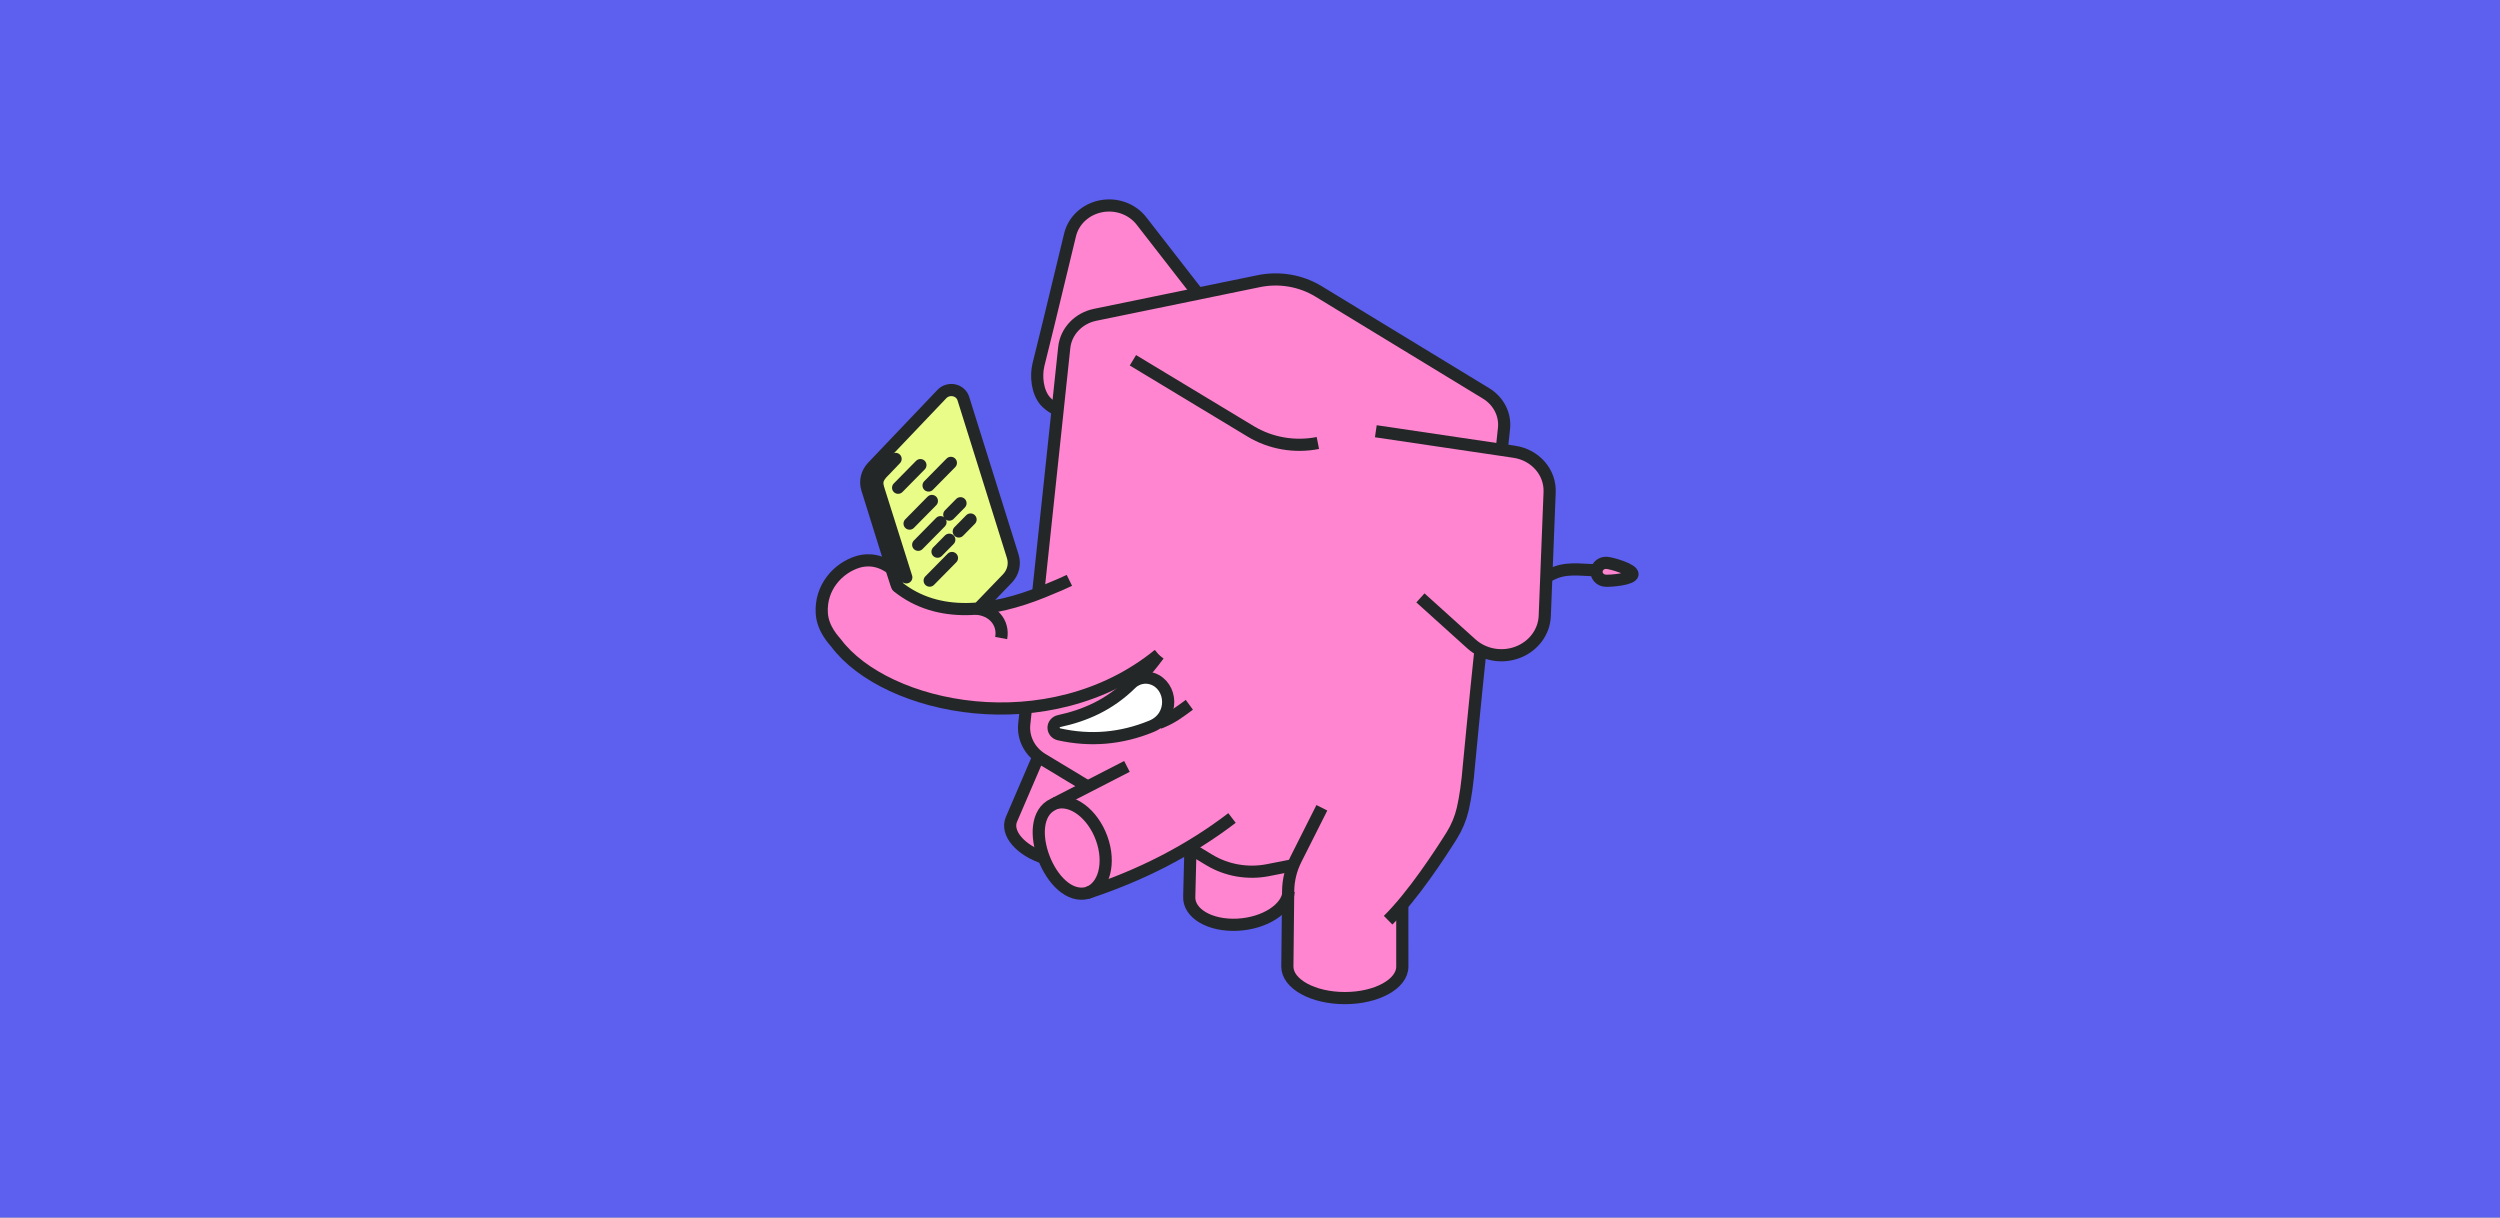 <svg width="3080" height="1500" viewBox="0 0 3080 1500" fill="none" xmlns="http://www.w3.org/2000/svg">
<rect x="0" y="0" width="3080" height="1500" fill="#808080" stroke="none"/>
<g clip-path="url(#clip0_631_932)">
<path d="M3080 0H0V1500H3080V0Z" fill="#5D5FEF"/>
<path fill-rule="evenodd" clip-rule="evenodd" d="M1204.16 748.417C1169.43 750.882 1136.05 743.775 1107.86 721.175C1106.44 720.028 1101.06 699.665 1099.67 698.475C1099.51 698.361 1099.34 698.246 1099.19 698.131L1068.64 596.813C1066.31 589.117 1068.43 580.82 1074.21 574.958L1164.95 482.855C1167.94 479.831 1172.44 478.541 1176.71 479.515C1180.99 480.476 1184.38 483.542 1185.58 487.526L1246.7 690.235C1249.02 697.945 1246.89 706.257 1241.1 712.132L1205.29 748.332C1204.91 748.361 1204.54 748.389 1204.16 748.417Z" fill="#E9FC87"/>
<path fill-rule="evenodd" clip-rule="evenodd" d="M1468.68 1043.45C1477.03 1048.71 1486.52 1054.8 1491.77 1057.97C1513.27 1070.94 1539.3 1075.44 1564.28 1070.51C1571.98 1068.99 1584.47 1067.3 1594.98 1065.49C1591.19 1075.35 1589.18 1085.77 1589.06 1096.32L1589.02 1101.21C1584.69 1120.27 1558.01 1136.26 1526.53 1137.81C1492.76 1139.47 1466.17 1123.88 1467.2 1103.01L1468.68 1043.45Z" fill="#FF85D0"/>
<path fill-rule="evenodd" clip-rule="evenodd" d="M1288.02 1055.4C1277.97 1029.12 1278.73 999.055 1299.7 989.396L1301.95 988.249C1322.66 981.872 1348.28 1001.09 1359.28 1031.36C1370.27 1061.62 1362.52 1091.6 1341.99 1098.51C1341.89 1098.54 1341.78 1098.58 1341.67 1098.61C1319.2 1104.49 1298.13 1081.86 1288.02 1055.4Z" fill="#FF85D0"/>
<path fill-rule="evenodd" clip-rule="evenodd" d="M1281.44 930.66C1282.89 931.778 1284.42 932.838 1286.04 933.799L1342.08 967.633L1299.7 989.416C1278.73 999.075 1277.97 1029.14 1288.01 1055.42C1259 1045.89 1241.13 1024.81 1248.06 1008.23L1281.44 930.66Z" fill="#FF85D0"/>
<path fill-rule="evenodd" clip-rule="evenodd" d="M1099.19 698.128C1099.34 698.243 1099.51 698.358 1099.67 698.472C1101.06 699.662 1106.44 720.025 1107.86 721.172C1136.05 743.772 1169.43 750.879 1204.16 748.414C1204.48 748.429 1204.81 748.443 1205.13 748.472L1205.28 748.329C1230.31 746.394 1256.01 739.529 1280.94 729.928L1313.21 426.603C1315.31 406.841 1330.67 390.604 1351.26 386.376L1552.87 344.903C1578.21 339.687 1604.71 344.215 1626.5 357.471L1832.96 483.195C1848.3 492.524 1856.8 509.163 1854.98 526.274L1852.16 552.828L1867.71 555.121C1893.5 558.947 1912.18 580.329 1911.2 604.892L1905.21 757.357C1904.42 777.162 1891.38 794.689 1871.89 802.141C1856.69 807.93 1839.79 806.769 1825.89 799.489C1819.41 860.811 1811.8 940.218 1811.8 940.218C1809.99 962.861 1807.39 980.974 1804.06 995.262C1801.39 1006.71 1796.83 1017.7 1790.52 1027.81C1778.79 1046.6 1754.6 1083.7 1729.71 1113.03V1189.36C1729.71 1210.78 1697.96 1228.17 1658.87 1228.17C1619.79 1228.17 1588.05 1210.78 1588.05 1189.36L1589.06 1096.29C1589.18 1085.75 1591.19 1075.33 1594.98 1065.47C1584.46 1067.27 1571.97 1068.97 1564.28 1070.48C1539.3 1075.41 1513.27 1070.91 1491.77 1057.95C1486.52 1054.78 1477.03 1048.69 1468.67 1043.43C1468.02 1043.01 1467.37 1042.61 1466.73 1042.21C1427.69 1065.45 1385.99 1084 1341.99 1098.5C1362.52 1091.59 1370.27 1061.61 1359.28 1031.35C1348.28 1001.08 1322.66 981.863 1301.95 988.24L1342.08 967.604L1286.04 933.769C1284.42 932.809 1282.89 931.748 1281.44 930.631C1268.92 920.972 1262.21 905.982 1263.86 890.591C1264.36 885.804 1264.94 877.205 1265.54 870.04C1166.37 878.911 1071.04 842.611 1032.2 790.762C1030.12 787.996 1015.74 773.895 1014.49 754.061C1012.45 721.975 1034.71 698.271 1058.57 690.848C1065.82 688.598 1081.54 685.603 1099.19 698.128Z" fill="#FF85D0"/>
<path fill-rule="evenodd" clip-rule="evenodd" d="M1477.94 360.32L1351.26 386.388C1330.68 390.615 1315.31 406.852 1313.21 426.615L1305 503.829C1301.53 501.994 1294.09 497.709 1289.6 492.464C1279.97 481.2 1278.01 461.94 1281.42 447.824L1293.39 399.4L1320.39 287.85C1324.68 270.108 1339.58 256.35 1358.5 252.667C1377.43 248.984 1396.9 256.035 1408.31 270.724L1477.94 360.32Z" fill="#FF85D0"/>
<path d="M1464.76 1044.31C1473.9 1049.83 1482.35 1054.94 1489.82 1059.45C1511.32 1072.42 1537.35 1076.93 1562.34 1071.99C1571.6 1070.17 1582.13 1068.09 1593.48 1065.85M1850.11 554.363L1852.93 527.812C1854.75 510.699 1846.25 494.063 1830.91 484.724C1783.1 455.607 1678.58 391.954 1624.43 358.981C1602.65 345.714 1576.14 341.18 1550.81 346.391C1496.69 357.515 1400.54 377.287 1349.21 387.838C1328.62 392.068 1313.26 408.307 1311.16 428.067L1278.95 731.393M1264.07 871.465L1261.88 892.053C1260.06 909.234 1268.64 925.931 1284.08 935.249C1298.57 944.002 1318.25 955.879 1340.12 969.085M1710.16 1133.7C1740.55 1103.77 1774.04 1052.55 1788.55 1029.36C1794.85 1019.24 1799.42 1008.26 1802.1 996.805C1805.39 982.513 1808.01 964.408 1809.83 941.764C1809.83 941.764 1817.33 863.05 1823.91 801.057" stroke="#242728" stroke-width="15" stroke-miterlimit="1.5" stroke-linejoin="round"/>
<path d="M1395.75 443.863C1474.66 491.506 1481.15 495.415 1540.82 531.437C1565.36 546.247 1595.1 551.392 1623.61 545.768" stroke="#242728" stroke-width="15" stroke-miterlimit="1.5" stroke-linejoin="round"/>
<path d="M1304.87 506.256C1304.87 506.256 1293.57 500.95 1287.57 493.933C1277.94 482.66 1275.98 463.394 1279.39 449.281L1291.35 400.851C1299.6 366.767 1309.48 325.925 1318.33 289.294C1322.63 271.546 1337.53 257.797 1356.45 254.108C1375.37 250.424 1394.83 257.481 1406.25 272.176C1430.63 303.55 1457.25 337.799 1476.83 362.99" stroke="#242728" stroke-width="15" stroke-miterlimit="1.5" stroke-linejoin="round"/>
<path d="M1695.02 531.289C1695.02 531.289 1802.37 547.195 1865.65 556.574C1891.44 560.395 1910.12 581.774 1909.15 606.347C1907.61 645.775 1905.23 705.871 1903.15 758.812C1902.38 778.611 1889.33 796.139 1869.83 803.584C1850.34 811.026 1828.02 806.999 1812.82 793.299C1779.84 763.554 1749.96 736.601 1749.96 736.601" stroke="#242728" stroke-width="15" stroke-miterlimit="1.5" stroke-linejoin="round"/>
<path d="M1906.02 710.395C1909.2 708.496 1912.65 706.786 1916.41 705.327C1934.66 698.286 1954.11 703.381 1970.3 702.25" stroke="#242728" stroke-width="15" stroke-miterlimit="1.5" stroke-linejoin="round"/>
<path fill-rule="evenodd" clip-rule="evenodd" d="M2011.29 707.578C2010.64 713.627 1983.88 716.005 1977.45 715.393C1971.03 714.781 1966.34 709.375 1966.99 703.326C1967.64 697.267 1973.38 692.855 1979.81 693.467C1986.23 694.08 2011.94 701.519 2011.29 707.578Z" fill="#FF85D0" stroke="#242728" stroke-width="15" stroke-miterlimit="1.5" stroke-linejoin="round"/>
<path d="M1317.49 714.996C1312.1 717.638 1302.38 721.972 1284.89 729.044C1223.24 753.969 1156.23 763.113 1105.82 722.68C1104.4 721.546 1099.01 701.167 1097.63 699.987C1079.8 687.058 1063.86 690.087 1056.53 692.367C1032.68 699.784 1010.42 723.495 1012.45 755.592C1013.7 775.427 1028.08 789.533 1030.15 792.297C1091.19 873.786 1291.73 916.858 1427.49 806.475" stroke="#242728" stroke-width="15" stroke-miterlimit="1.5" stroke-linejoin="round"/>
<path d="M1201.88 749.836C1223.52 751.023 1236.95 767.329 1233.44 786.08" stroke="#242728" stroke-width="15" stroke-miterlimit="1.5" stroke-linejoin="round"/>
<path fill-rule="evenodd" clip-rule="evenodd" d="M1419.91 836.253C1410.69 833.072 1400.36 835.351 1393.61 842.052C1366.79 868.562 1336.58 881.506 1304.86 888.347C1300.82 889.245 1297.96 892.651 1297.99 896.563C1298 900.478 1300.89 903.879 1304.94 904.749C1343.37 913.255 1381.3 910.148 1418.74 894.74C1447.38 882.942 1444.28 844.719 1419.91 836.253Z" fill="white" stroke="#242728" stroke-width="15" stroke-miterlimit="1.5" stroke-linejoin="round"/>
<path d="M1398.29 838.443C1412.15 828.011 1418.92 818.134 1427.54 806.738" stroke="#242728" stroke-width="15" stroke-miterlimit="1.5" stroke-linejoin="round"/>
<path d="M1427.62 890.788C1444.07 884.524 1453.55 876.882 1465.26 868.281" stroke="#242728" stroke-width="15" stroke-miterlimit="1.5" stroke-linejoin="round"/>
<path d="M1628.53 995.195C1628.53 995.195 1608.74 1034.5 1596.56 1058.7C1590.42 1070.91 1587.16 1084.23 1587.02 1097.74C1586.66 1130.46 1586.02 1190.82 1586.02 1190.82C1586.03 1212.25 1617.76 1229.64 1656.85 1229.65C1695.93 1229.65 1727.66 1212.27 1727.65 1190.85L1727.63 1116.79" stroke="#242728" stroke-width="15" stroke-miterlimit="1.5" stroke-linejoin="round"/>
<path d="M1279.64 931.48L1246.01 1009.65C1239.04 1026.34 1257.15 1047.55 1286.45 1057.01" stroke="#242728" stroke-width="15" stroke-miterlimit="1.5" stroke-linejoin="round"/>
<path d="M1466.63 1045.88L1465.15 1104.43C1464.12 1125.3 1490.71 1140.9 1524.49 1139.25C1558.26 1137.59 1586.51 1119.3 1587.53 1098.42" stroke="#242728" stroke-width="15" stroke-miterlimit="1.5" stroke-linejoin="round"/>
<path d="M1299.56 989.781C1320.33 983.087 1346.17 1002.35 1357.23 1032.78C1368.28 1063.21 1360.39 1093.35 1339.62 1100.05" stroke="#242728" stroke-width="15" stroke-miterlimit="1.5" stroke-linejoin="round"/>
<path d="M1388.39 944.211L1297.66 990.863C1255.62 1010.23 1294.87 1111.81 1339.64 1100.1C1404.41 1078.78 1464.22 1048.74 1517.85 1007.77" stroke="#242728" stroke-width="15" stroke-miterlimit="1.5" stroke-linejoin="round"/>
<path d="M1105.86 722.197C1105.86 722.197 1079.47 637.631 1068.44 602.291C1065.48 592.819 1067.95 582.587 1074.93 575.235C1094.83 554.341 1136.39 510.689 1160.52 485.338C1164.27 481.426 1169.96 479.72 1175.4 480.867C1180.85 482.027 1185.2 485.882 1186.8 490.927C1202.04 539.58 1235.31 645.799 1247.76 685.481C1250.74 695.011 1248.23 705.33 1241.14 712.696C1228.18 726.138 1208.84 746.201 1208.84 746.201" stroke="#242728" stroke-width="15" stroke-miterlimit="1.5" stroke-linecap="round" stroke-linejoin="round"/>
<path d="M1116.56 711.322C1116.56 711.322 1094.01 640.295 1082.98 604.955C1080.03 595.482 1078.51 590.227 1090.11 579.302C1096.56 572.538 1103.37 565.387 1103.37 565.387" stroke="#242728" stroke-width="15" stroke-miterlimit="1.5" stroke-linecap="round" stroke-linejoin="round"/>
<path d="M1133.94 573.02L1106.48 600.896" stroke="#242728" stroke-width="15" stroke-miterlimit="1.5" stroke-linecap="round" stroke-linejoin="round"/>
<path d="M1158.68 643.305L1131.22 671.181" stroke="#242728" stroke-width="15" stroke-miterlimit="1.5" stroke-linecap="round" stroke-linejoin="round"/>
<path d="M1183.33 619.992L1169.53 634" stroke="#242728" stroke-width="15" stroke-miterlimit="1.5" stroke-linecap="round" stroke-linejoin="round"/>
<path d="M1148.07 617.199L1120.6 645.074" stroke="#242728" stroke-width="15" stroke-miterlimit="1.5" stroke-linecap="round" stroke-linejoin="round"/>
<path d="M1172.81 687.453L1145.35 715.328" stroke="#242728" stroke-width="15" stroke-miterlimit="1.5" stroke-linecap="round" stroke-linejoin="round"/>
<path d="M1171.47 570.266L1144 598.142" stroke="#242728" stroke-width="15" stroke-miterlimit="1.5" stroke-linecap="round" stroke-linejoin="round"/>
<path d="M1169.54 664.938L1155.02 679.674" stroke="#242728" stroke-width="15" stroke-miterlimit="1.5" stroke-linecap="round" stroke-linejoin="round"/>
<path d="M1195.73 640.039L1181.21 654.774" stroke="#242728" stroke-width="15" stroke-miterlimit="1.5" stroke-linecap="round" stroke-linejoin="round"/>
</g>
<defs>
<clipPath id="clip0_631_932">
<rect width="3080" height="1500" fill="white"/>
</clipPath>
</defs>
</svg>

